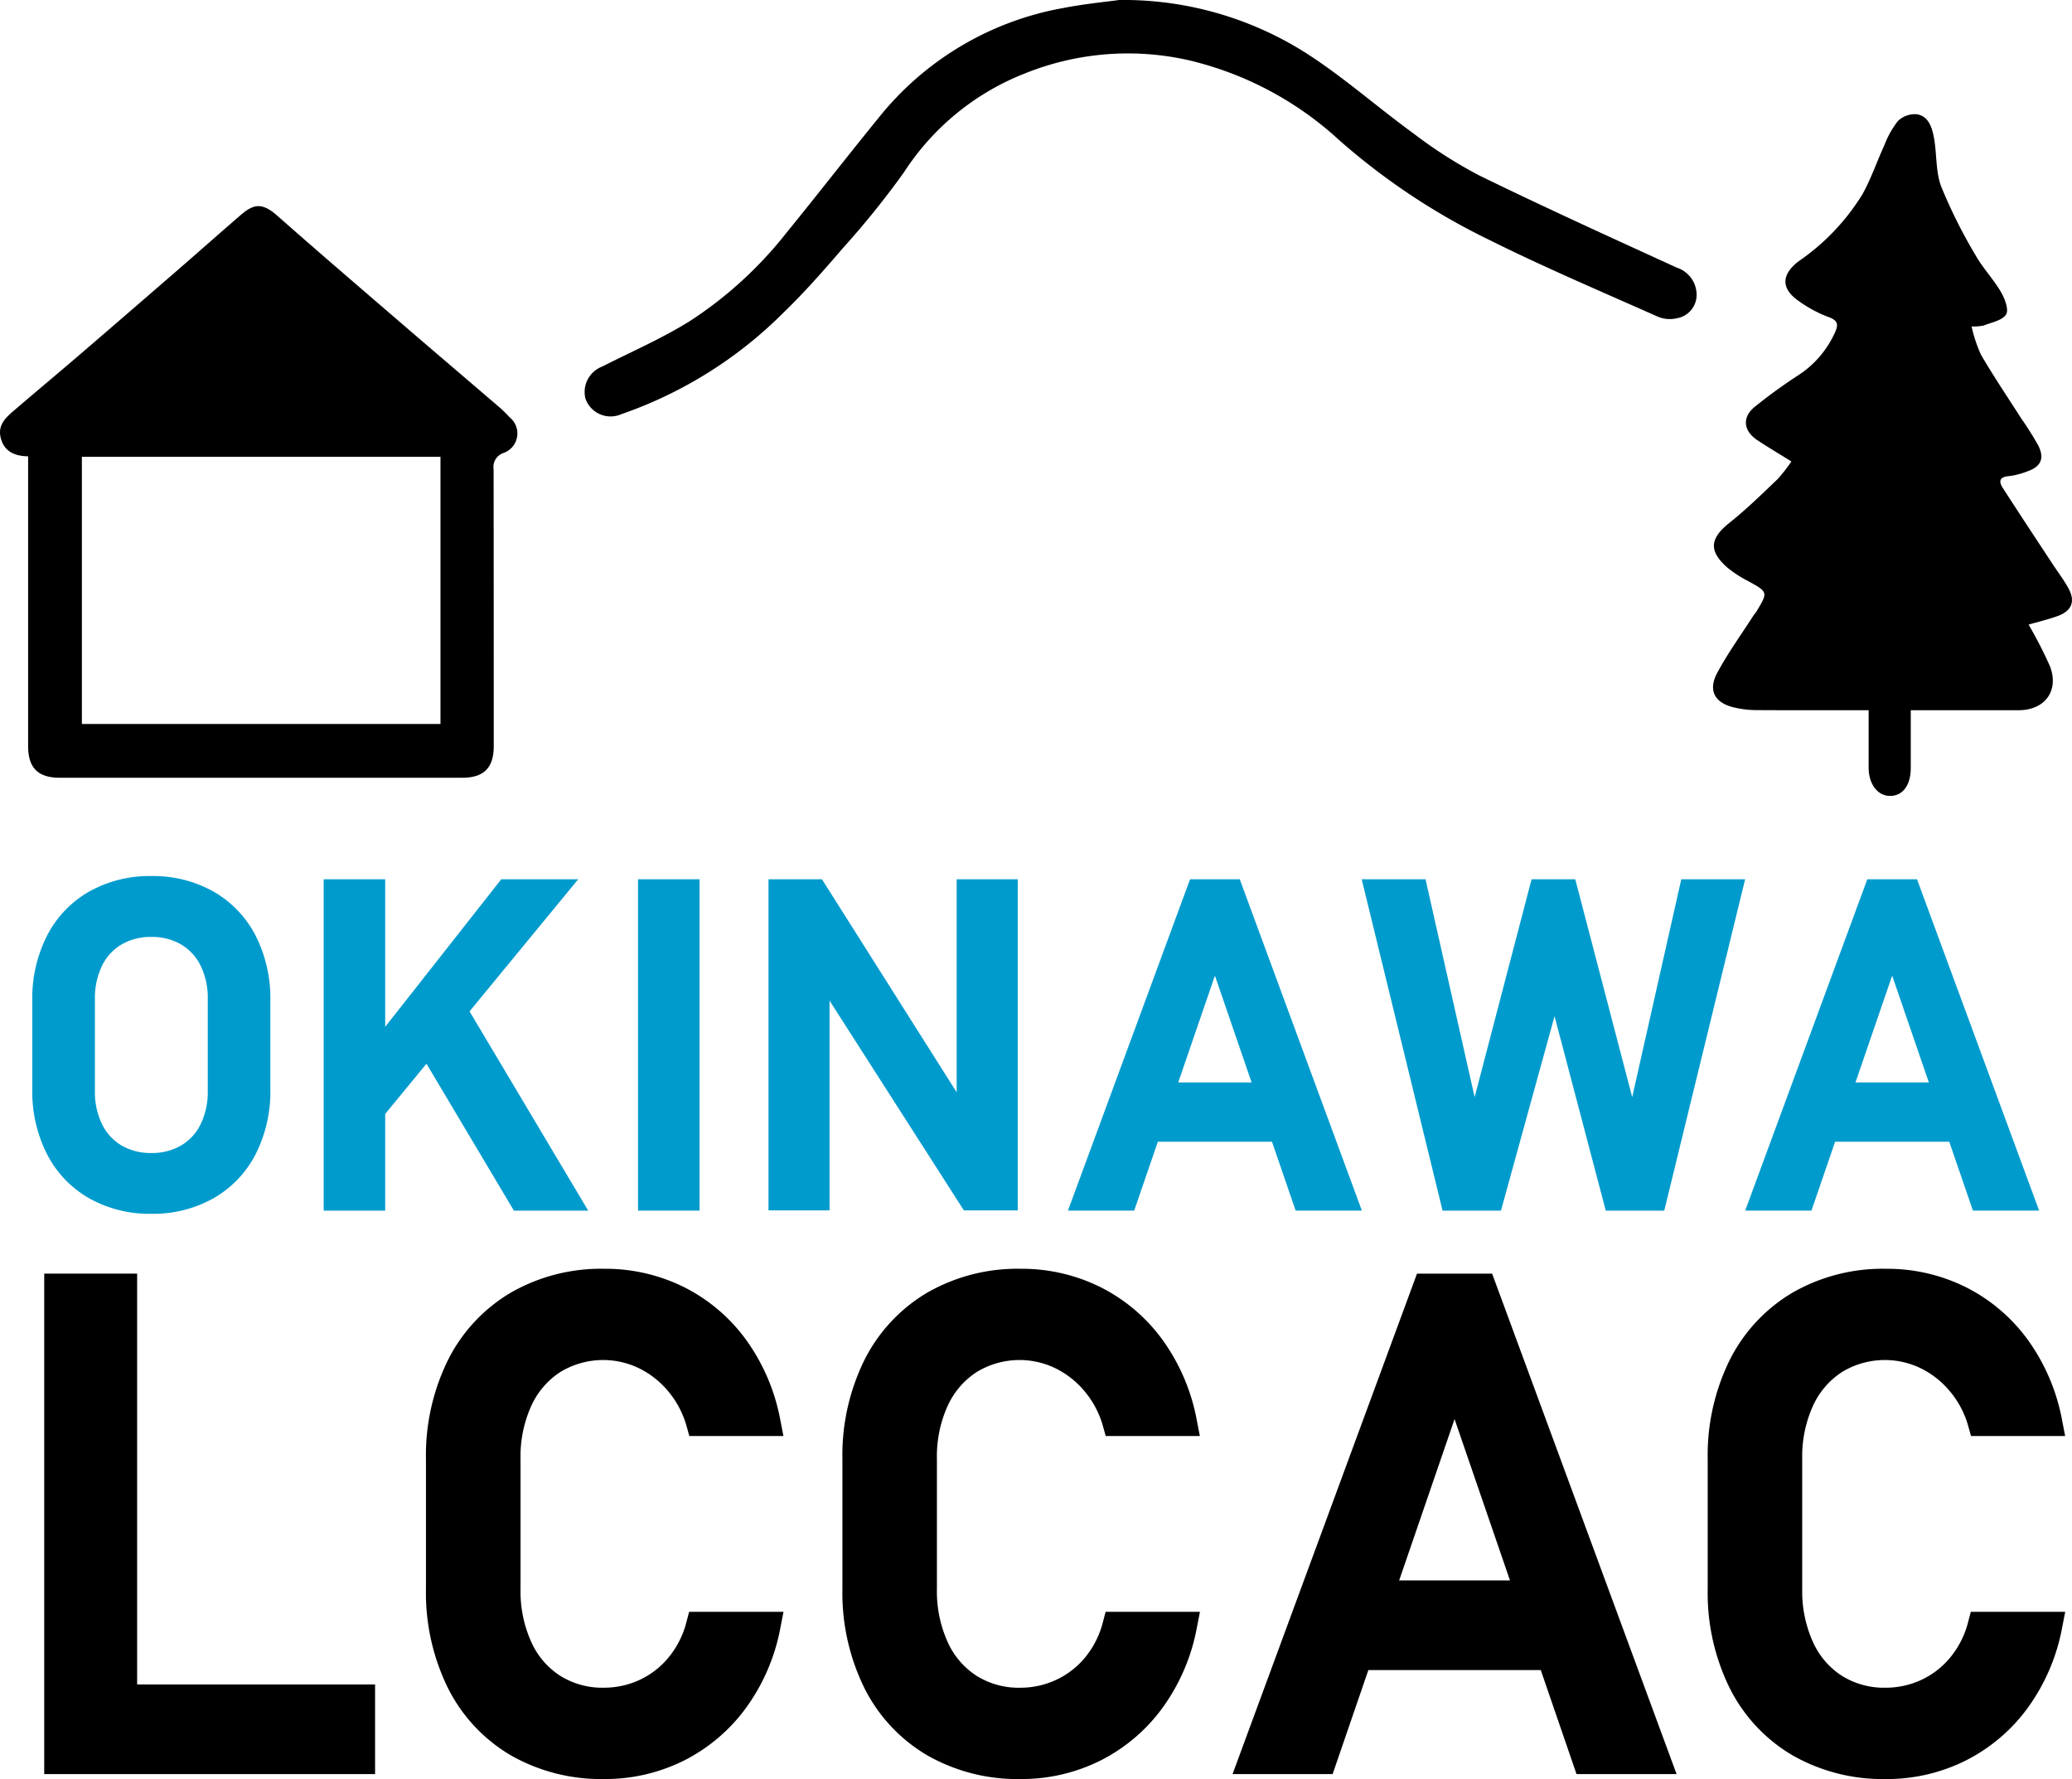 <svg xmlns="http://www.w3.org/2000/svg" xmlns:xlink="http://www.w3.org/1999/xlink" width="184.972" height="158.779" viewBox="0 0 184.972 158.779"><defs><clipPath id="a"><rect width="184.972" height="158.779" fill="none"/></clipPath></defs><g clip-path="url(#a)"><path d="M22.079,161.361a11.014,11.014,0,0,0-5.551-1.384,11.01,11.01,0,0,0-5.551,1.385A9.555,9.555,0,0,0,7.215,165.3,12.358,12.358,0,0,0,5.9,171.084v7.937A12.357,12.357,0,0,0,7.215,184.8a9.554,9.554,0,0,0,3.761,3.937,11.009,11.009,0,0,0,5.551,1.385,11.009,11.009,0,0,0,5.551-1.385A9.559,9.559,0,0,0,25.84,184.8a12.354,12.354,0,0,0,1.313-5.784v-7.937A12.355,12.355,0,0,0,25.84,165.3a9.564,9.564,0,0,0-3.761-3.937m-.513,17.794a6.558,6.558,0,0,1-.64,2.972,4.444,4.444,0,0,1-1.742,1.895,5.144,5.144,0,0,1-2.656.672,5.143,5.143,0,0,1-2.656-.672,4.447,4.447,0,0,1-1.742-1.894,6.562,6.562,0,0,1-.639-2.973v-8.207a6.567,6.567,0,0,1,.639-2.972,4.451,4.451,0,0,1,1.742-1.895,5.151,5.151,0,0,1,2.657-.672,5.149,5.149,0,0,1,2.656.672,4.452,4.452,0,0,1,1.742,1.895,6.561,6.561,0,0,1,.64,2.972Z" transform="translate(-3.018 -81.787)" fill="#009bcd"/><path d="M81.838,160.568H74.971L64.61,173.737v-13.17H59.119V190.14H64.61v-8.63l3.686-4.48L76.1,190.14h6.633L72.141,172.356Z" transform="translate(-30.224 -82.089)" fill="#009bcd"/><rect width="5.491" height="29.572" transform="translate(56.959 78.478)" fill="#009bcd"/><path d="M157.165,179.578l-12.025-19.01h-4.774V190.12h5.452V171.4l11.99,18.719h4.809V160.568h-5.452Z" transform="translate(-71.761 -82.089)" fill="#009bcd"/><path d="M205.961,160.567l-10.9,29.572h5.914l2.111-6.146h10.191l2.111,6.146H221.3l-10.9-29.572ZM204.906,178.7l3.276-9.534,3.275,9.534Z" transform="translate(-99.723 -82.089)" fill="#009bcd"/><path d="M272.86,180.011l-5.083-19.443h-3.9l-5.083,19.443-4.383-19.443h-5.7l7.22,29.572h5.214l4.783-17.357L270.5,190.14h5.221l7.22-29.572h-5.7Z" transform="translate(-127.15 -82.089)" fill="#009bcd"/><path d="M334.1,160.567h-4.439l-10.9,29.572h5.915l2.111-6.146h10.191l2.112,6.146H345ZM328.605,178.7l3.276-9.534,3.275,9.534Z" transform="translate(-162.963 -82.089)" fill="#009bcd"/><path d="M344.637,63.2c-.416-.77-.957-1.473-1.44-2.208-1.487-2.263-2.984-4.521-4.45-6.8-.376-.584-.273-.975.551-1.04a6.834,6.834,0,0,0,1.649-.424c1.211-.418,1.554-1.158.975-2.312A28.045,28.045,0,0,0,340.4,48c-1.21-1.894-2.469-3.759-3.6-5.7a12.817,12.817,0,0,1-.83-2.509,4.521,4.521,0,0,0,1.074-.08c.71-.283,1.671-.45,2.006-.991.263-.423-.116-1.417-.463-2.01-.672-1.149-1.626-2.136-2.276-3.295a45.96,45.96,0,0,1-3.049-6.094c-.513-1.352-.382-2.937-.657-4.4-.169-.891-.476-1.909-1.532-2.068a2.188,2.188,0,0,0-1.676.6,8.252,8.252,0,0,0-1.216,2.171C327.509,25.08,327,26.61,326.222,28a19.823,19.823,0,0,1-5.664,5.954c-1.595,1.207-1.625,2.471.011,3.59a11.322,11.322,0,0,0,2.623,1.407c.932.323.877.765.543,1.466a8.928,8.928,0,0,1-3.086,3.632A48.011,48.011,0,0,0,316.568,47c-1.117.948-.94,2.141.285,2.949.974.642,1.978,1.239,3.03,1.893a13.6,13.6,0,0,1-1.235,1.583c-1.39,1.324-2.766,2.674-4.264,3.868-1.76,1.4-1.918,2.495-.261,3.984a10.262,10.262,0,0,0,1.912,1.249c1.761.978,1.77.965.744,2.69-.078.131-.194.24-.277.369-1.092,1.7-2.285,3.35-3.24,5.126-.853,1.584-.207,2.712,1.561,3.1a8.729,8.729,0,0,0,1.812.223c3.318.021,6.636.01,10.144.01,0,1.826,0,3.481,0,5.135,0,1.415.77,2.468,1.826,2.512,1.183.049,1.932-.907,1.935-2.481,0-1.685,0-3.371,0-5.166h1.417c2.744,0,5.489.006,8.233,0,2.328-.007,3.614-1.752,2.776-3.923a38.338,38.338,0,0,0-1.907-3.719c.868-.251,1.747-.457,2.59-.761,1.254-.453,1.6-1.3.988-2.437" transform="translate(-159.962 -10.656)"/><path d="M44.667,55.671c-3.2-2.745-6.409-5.476-9.6-8.226-3.456-2.977-6.919-5.947-10.338-8.967-1.485-1.311-2.24-.906-3.369.071-1.885,1.631-3.751,3.285-5.634,4.918q-4.213,3.653-8.441,7.29c-1.976,1.7-3.977,3.363-5.953,5.059C.6,56.442-.183,57.1.038,58.207c.246,1.23,1.135,1.75,2.473,1.768v1.519q0,12.173,0,24.345c0,1.937.883,2.823,2.812,2.823q17.972,0,35.944,0c1.929,0,2.811-.887,2.812-2.825q0-12.347-.013-24.693a1.322,1.322,0,0,1,.871-1.466,1.845,1.845,0,0,0,.552-3.192,10.89,10.89,0,0,0-.823-.816M39.322,83.866H7.31V60.015H39.322Z" transform="translate(0 -19.247)"/><path d="M204.226,23.887c-5.892-2.7-11.8-5.377-17.621-8.222a40.588,40.588,0,0,1-5.877-3.752c-3.243-2.353-6.259-5.045-9.626-7.195A30.426,30.426,0,0,0,154.454,0c-1.075.151-3.094.343-5.075.731a27.2,27.2,0,0,0-16.315,9.675c-2.8,3.433-5.519,6.941-8.321,10.378a35.651,35.651,0,0,1-8.639,7.887c-2.477,1.547-5.192,2.715-7.8,4.045a2.43,2.43,0,0,0-1.5,2.86,2.377,2.377,0,0,0,3.2,1.392,38.022,38.022,0,0,0,14.542-9.126c1.847-1.787,3.553-3.728,5.228-5.681a77.733,77.733,0,0,0,5.468-6.785,22.711,22.711,0,0,1,10.839-8.838,24.59,24.59,0,0,1,14.6-1.157A30.016,30.016,0,0,1,174.083,12.5,59.561,59.561,0,0,0,187.5,21.418c4.913,2.447,9.977,4.595,14.994,6.828a2.744,2.744,0,0,0,1.733.162A2.115,2.115,0,0,0,206,26.285a2.56,2.56,0,0,0-1.776-2.4" transform="translate(-54.54 -0.001)"/><path d="M16.371,232.578H8.077v44.668H37.613v-8H16.371Z" transform="translate(-4.129 -118.904)"/><path d="M101.067,263.181a8.107,8.107,0,0,1-1.61,3.205,7.381,7.381,0,0,1-2.611,2.012,7.53,7.53,0,0,1-3.135.681,7.075,7.075,0,0,1-3.908-1.053,6.972,6.972,0,0,1-2.593-3.017,10.98,10.98,0,0,1-.963-4.733v-11.61a10.964,10.964,0,0,1,.961-4.745,7.091,7.091,0,0,1,2.6-3.022,7.349,7.349,0,0,1,7-.338,7.915,7.915,0,0,1,2.648,2.093,8.314,8.314,0,0,1,1.619,3.1l.241.861h8.4l-.272-1.4a17.791,17.791,0,0,0-2.979-7.07,15.355,15.355,0,0,0-5.529-4.771,15.766,15.766,0,0,0-7.228-1.684,16.158,16.158,0,0,0-8.324,2.127,14.559,14.559,0,0,0-5.616,6.021,19.2,19.2,0,0,0-1.963,8.831v11.61a19.2,19.2,0,0,0,1.963,8.831,14.457,14.457,0,0,0,5.619,6.009,16.246,16.246,0,0,0,8.322,2.111,15.7,15.7,0,0,0,7.2-1.685,15.459,15.459,0,0,0,5.541-4.767,17.664,17.664,0,0,0,3-7.073l.272-1.4H101.3Z" transform="translate(-39.778 -118.448)"/><path d="M163.263,243.921a7.09,7.09,0,0,1,2.6-3.022,7.349,7.349,0,0,1,7-.338,7.919,7.919,0,0,1,2.648,2.093,8.313,8.313,0,0,1,1.619,3.1l.24.861h8.405l-.272-1.4a17.8,17.8,0,0,0-2.979-7.07,15.357,15.357,0,0,0-5.529-4.77,15.762,15.762,0,0,0-7.228-1.685,16.154,16.154,0,0,0-8.324,2.127,14.56,14.56,0,0,0-5.616,6.022,19.2,19.2,0,0,0-1.962,8.83v11.611a19.2,19.2,0,0,0,1.963,8.831,14.46,14.46,0,0,0,5.619,6.009,16.24,16.24,0,0,0,8.322,2.111,15.7,15.7,0,0,0,7.2-1.685,15.476,15.476,0,0,0,5.541-4.767,17.674,17.674,0,0,0,3-7.073l.272-1.4h-8.421l-.23.881a8.1,8.1,0,0,1-1.61,3.205A7.39,7.39,0,0,1,172.9,268.4a7.534,7.534,0,0,1-3.135.681,7.076,7.076,0,0,1-3.909-1.054,6.972,6.972,0,0,1-2.592-3.017,10.983,10.983,0,0,1-.963-4.733V248.665a10.965,10.965,0,0,1,.961-4.745" transform="translate(-78.661 -118.448)"/><path d="M241.594,232.579l-16.466,44.668h8.933l3.19-9.283h15.393l3.19,9.283h8.934L248.3,232.579ZM240,259.962l4.947-14.4,4.948,14.4Z" transform="translate(-115.095 -118.904)"/><path d="M335.17,263.181a8.108,8.108,0,0,1-1.61,3.205,7.388,7.388,0,0,1-2.611,2.012,7.535,7.535,0,0,1-3.136.681,7.074,7.074,0,0,1-3.908-1.053,6.972,6.972,0,0,1-2.593-3.017,10.98,10.98,0,0,1-.963-4.733v-11.61a10.957,10.957,0,0,1,.962-4.745,7.087,7.087,0,0,1,2.6-3.022,7.348,7.348,0,0,1,7-.338,7.918,7.918,0,0,1,2.648,2.093,8.3,8.3,0,0,1,1.619,3.1l.24.861h8.405l-.272-1.4a17.8,17.8,0,0,0-2.979-7.07,15.364,15.364,0,0,0-5.529-4.771,15.766,15.766,0,0,0-7.228-1.684,16.157,16.157,0,0,0-8.325,2.127,14.561,14.561,0,0,0-5.616,6.022,19.2,19.2,0,0,0-1.962,8.831v11.61a19.2,19.2,0,0,0,1.962,8.831,14.458,14.458,0,0,0,5.619,6.009,16.243,16.243,0,0,0,8.321,2.111,15.694,15.694,0,0,0,7.2-1.685,15.459,15.459,0,0,0,5.541-4.767,17.673,17.673,0,0,0,3-7.073l.272-1.4H335.4Z" transform="translate(-159.462 -118.448)"/></g></svg>